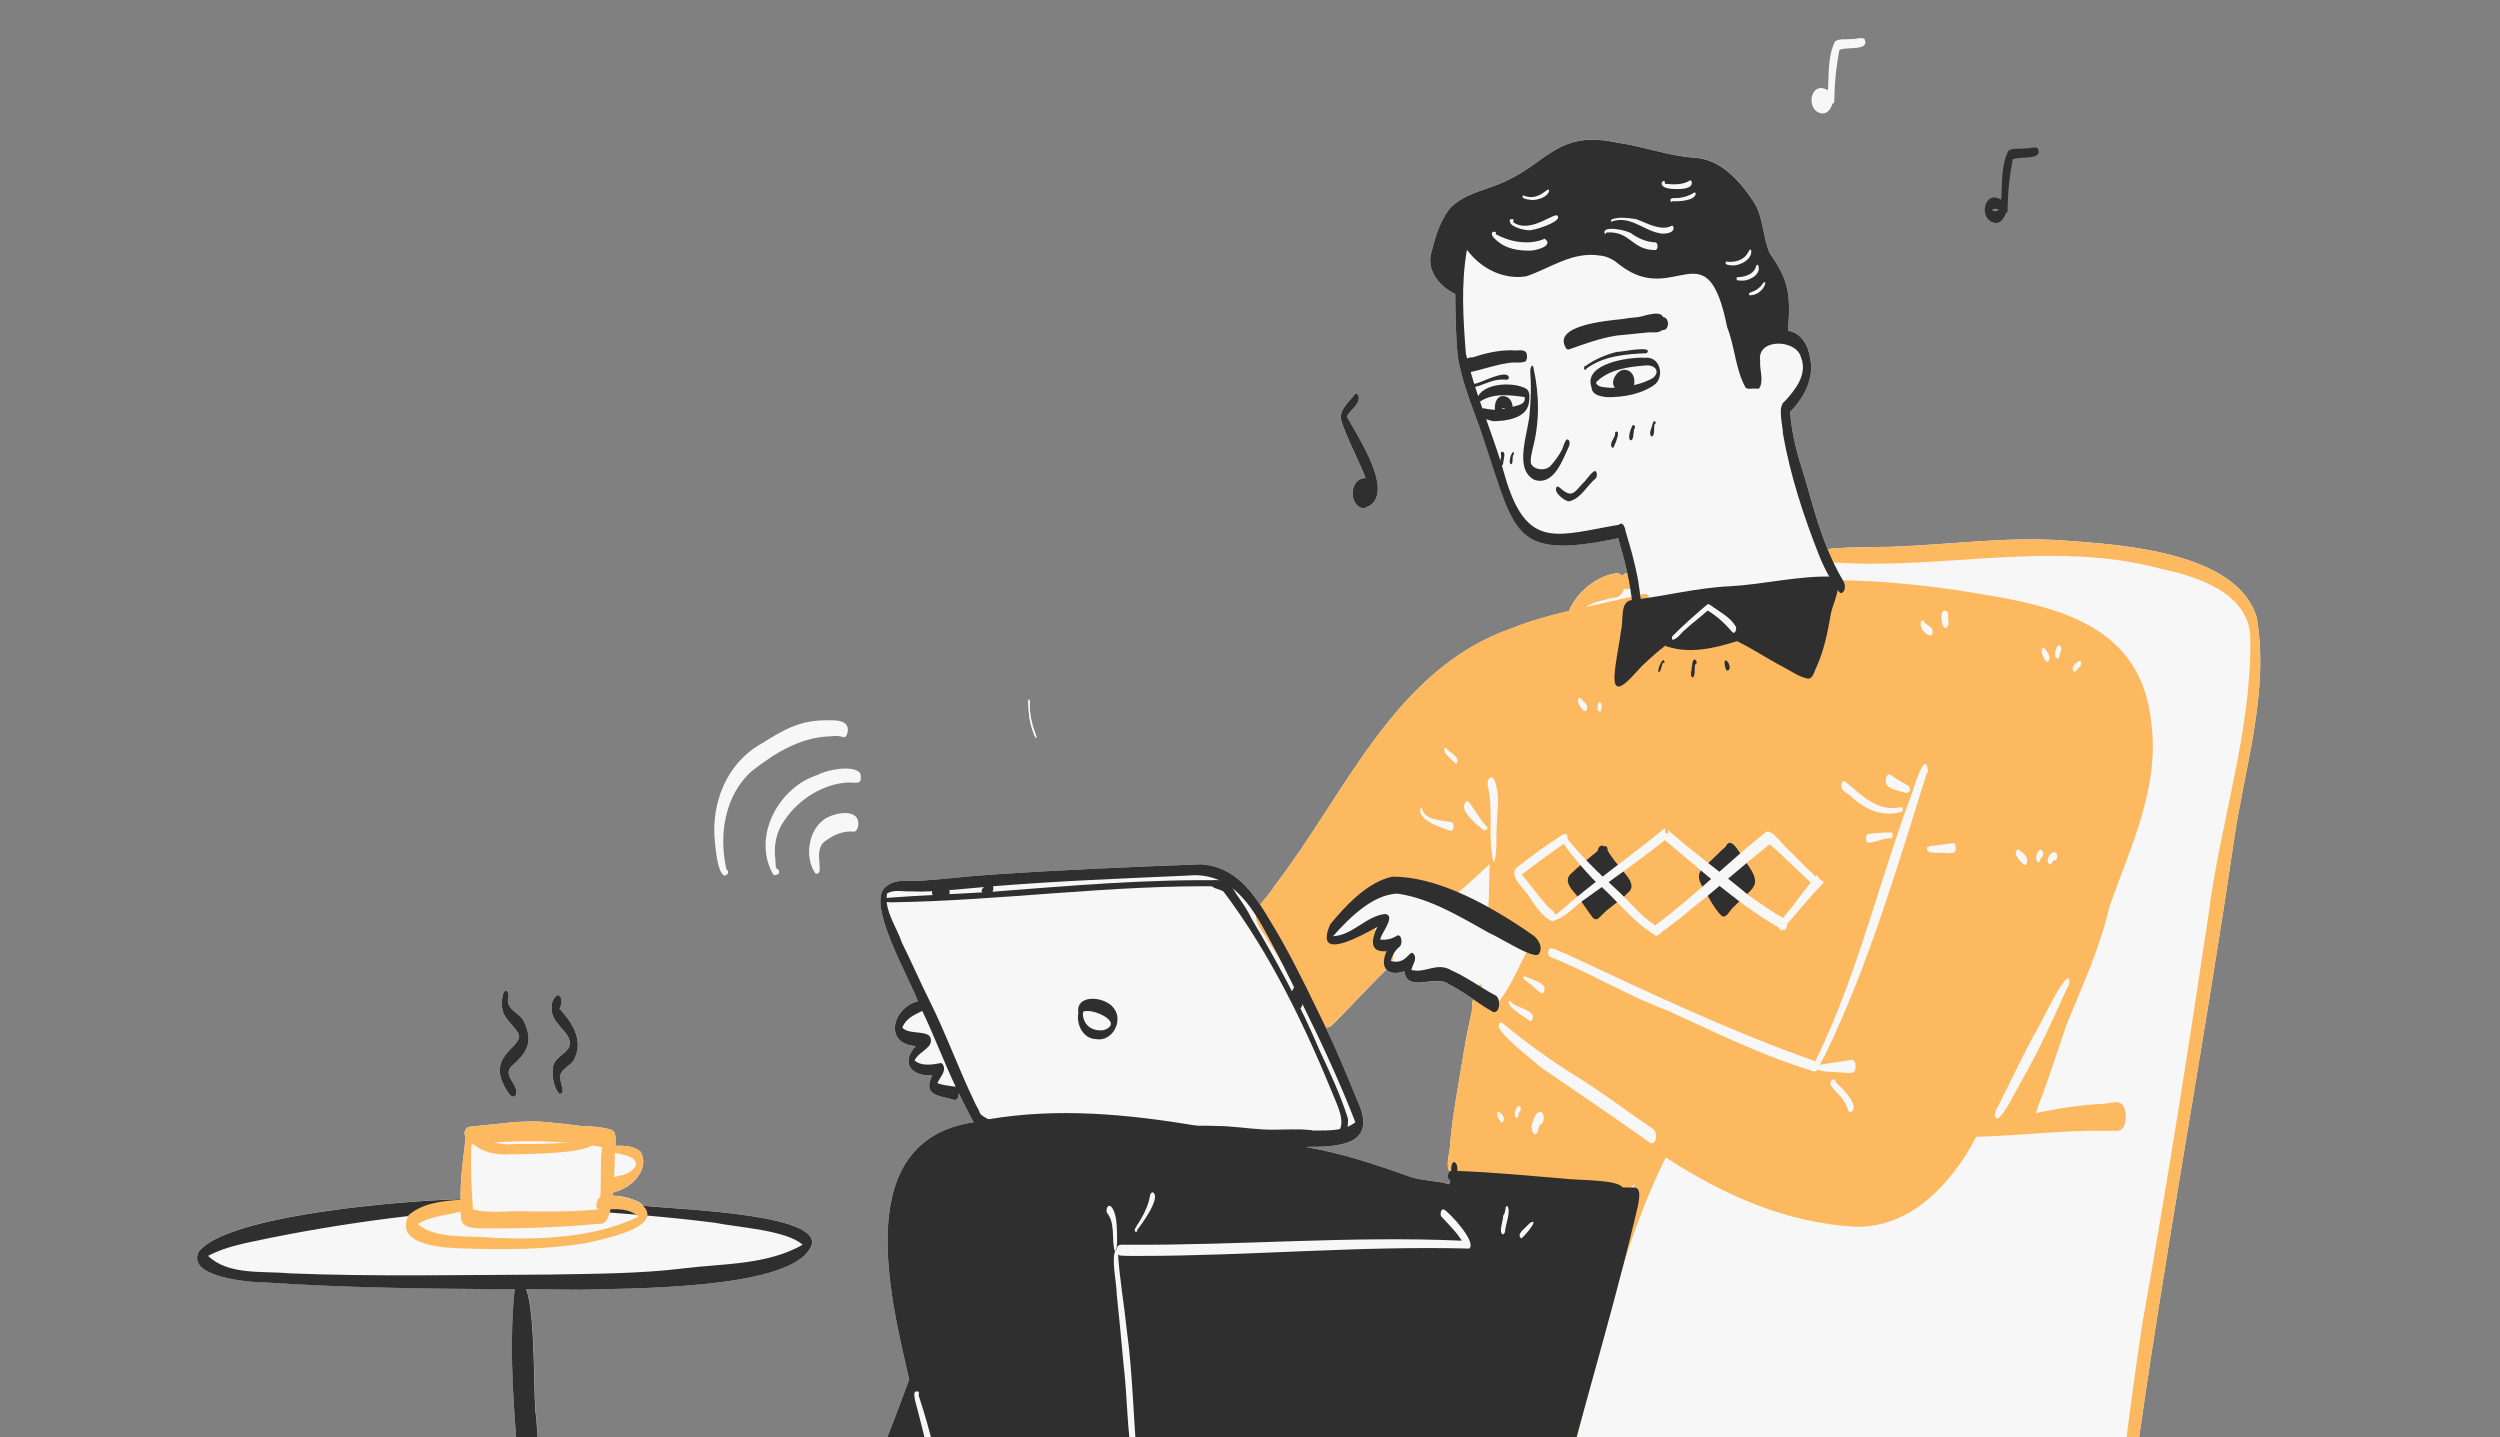 <?xml version="1.0" encoding="UTF-8"?> <svg xmlns="http://www.w3.org/2000/svg" width="2467" height="1418" viewBox="0 0 2467 1418" fill="none"><rect x="0" y="0" width="2467" height="1418" fill="#808080" stroke="none"/> <g clip-path="url(#clip0_286_6404)"> <path d="M511.753 1020.34C506.597 1010.96 495.718 1004.76 495.372 992.93C495.113 989.711 495.236 976.808 499.714 977.783C501.626 978.745 502.008 981.866 501.774 983.728C497.802 996.31 514.109 999.443 517.711 1009.63C526.555 1029.11 519.216 1039.32 504.784 1052.05C496.322 1060.44 509.237 1068.53 509.619 1077.08C509.619 1082.64 505.845 1083.96 502.539 1079.44C475.192 1041.69 517.168 1033.94 511.753 1020.34Z" fill="#F7F7F7"></path> <path d="M549.896 1009.42C543.025 1002.02 541.261 988.231 550.056 981.854C555.619 983.284 554.373 991.462 552.091 995.299C563.896 1008.39 575.663 1025.32 567.35 1043.49C564.883 1052.13 551.067 1054.59 552.881 1064.2C552.449 1068.22 558.863 1079.32 552.067 1079.51C546.17 1074.21 543.555 1058.29 546.133 1050.83C548.6 1042.96 557.827 1040.3 561.404 1033.3C565.265 1023.46 554.546 1016.74 549.896 1009.42Z" fill="#F7F7F7"></path> <path d="M440.012 1940.62C424.113 1928.16 499.134 1913.36 507.25 1907.67C514.22 1904.75 521.029 1901.5 527.973 1898.57C526.74 1891.16 527.764 1883.22 527.097 1875.91C523.471 1774.27 524.174 1671.01 518.303 1569.66C519.055 1470.55 497.777 1370.84 507.892 1272.19C425.593 1271.65 343.22 1270.96 261.192 1265.4C245.798 1265.4 183.827 1260.11 196.051 1235.16C224.125 1198.62 400.281 1184.47 454.457 1183.36C454.457 1175.96 454.703 1168.65 455.332 1161.33C455.962 1149.08 458.206 1137.01 459.132 1124.79C459.255 1123.56 459.317 1122.11 459.539 1120.76C457.01 1119.43 459.132 1113.86 461.13 1112.74C463.338 1111.51 466.064 1111.68 468.531 1111.28C491.967 1109.4 515.564 1104.93 539.149 1107.31C550.842 1108.39 562.585 1109.59 574.229 1111.21C584.184 1111.36 594.076 1112.07 603.71 1115.07C608.434 1116.91 607.485 1125.15 607.164 1130.72C616.242 1130.19 626.69 1131.22 632.204 1136.63C641.221 1152.67 624.951 1170.57 609.841 1175.19C608.607 1175.55 606.819 1176.34 605.079 1176.83C604.981 1177.83 604.87 1178.83 604.759 1179.81C613.976 1180.05 623.02 1182.37 631.217 1186.59C632.474 1187.56 633.658 1188.62 634.757 1189.76C671.762 1193.73 826.27 1198.21 798.036 1233.98C772.28 1272.33 621.189 1271.29 573.008 1272.66C555.114 1272.51 537.212 1272.37 519.302 1272.26C529.17 1295.69 526.234 1388.75 529.17 1397.28C532.105 1441.9 536.941 1486.4 537.706 1531.16C544.132 1644.92 546.229 1758.75 547.45 1872.66C547.043 1881.49 548.684 1890.91 546.809 1899.6C561.339 1903.83 575.87 1909.1 590.882 1910.59C605.055 1913.16 619.437 1914.96 632.821 1920.3C637.607 1924.58 630.687 1935.1 625.111 1934.88C603.229 1938.9 581.47 1936.32 559.514 1935.1C519.487 1933.54 479.83 1938.35 440.012 1940.62Z" fill="#F7F7F7"></path> <path d="M705.56 831.897C701.181 793.078 716.785 752.953 751.817 733.587C772.083 720.82 788.822 710.927 813.714 710.816C822.471 710.742 838.988 709.324 836.398 722.695C836.04 724.656 834.757 728.024 832.154 727.382C827.788 725.877 823.224 726.149 818.722 726.63C789.5 727.592 764.238 743.356 741.911 760.909C714.959 784.58 709.026 824.779 716.958 858.355C719.018 857.874 719.018 863.548 716.834 863.018C716.193 863.832 715.391 864.461 714.367 863.98C707.904 859.379 706.485 839.84 705.56 831.897Z" fill="#F7F7F7"></path> <path d="M804.735 862.019C793.831 846.921 797.334 820.24 812.74 808.978C821.584 802.12 848.068 796.446 846.957 813.912C846.686 816.515 845.724 820.4 842.591 820.696C832.883 819.574 823.163 823.509 815.454 829.208C800.393 837.62 815.429 864.35 804.735 862.019Z" fill="#F7F7F7"></path> <path d="M848.858 763.018C851.608 775.353 844.898 771.985 836.523 772.158C812.149 773.54 787.824 788.934 774.379 809.163C765.929 820.684 763.413 833.994 765.091 847.994C765.707 851.028 764.573 855.765 767.077 857.775C769.359 857.344 769.359 863.351 767.077 862.907C765.695 863.425 764.61 864.079 763.179 863.19C741.556 826.185 768.236 776.512 807.4 764.51C815.825 759.465 842.48 754.507 848.858 763.018Z" fill="#F7F7F7"></path> <path d="M1015.31 690.044C1016.7 691.203 1015.71 694.003 1016.12 695.718C1016.12 706.449 1018.69 716.441 1022.56 726.284C1022.78 726.852 1022.78 728.159 1021.93 728.147C1017.63 718.85 1015.27 708.779 1014.97 698.543C1015.28 695.891 1013.7 692.116 1015.31 690.044Z" fill="#F7F7F7"></path> <path d="M1323.62 415.32C1320.63 404.625 1331.39 396.62 1337.05 388.874C1338.37 387.43 1339.93 389.083 1340.43 390.329C1343.01 398.84 1332.27 404.107 1329.08 411.126C1339.32 430.171 1381.38 492.044 1345.12 501.677C1330.39 498.643 1331.55 471.518 1347.59 471.765C1340.16 452.72 1330.06 434.71 1323.62 415.32Z" fill="#F7F7F7"></path> <path d="M1803.81 89.12C1804.93 73.085 1803.46 55.273 1810.92 40.73C1815.54 37.807 1821.85 39.188 1827.11 38.46C1831.19 38.917 1836.38 36.45 1839.89 38.288C1845.75 50.894 1821.71 45.689 1815.11 49.315C1811.96 65.462 1810.28 81.86 1810.09 98.31C1810.3 99.716 1810.09 102.158 1808.33 102.319C1806.8 107.105 1803.23 112.816 1797.45 111.903C1780.9 108.869 1786.61 78.537 1803.81 89.12Z" fill="#F7F7F7"></path> <path d="M2090.91 1566.21C2097.86 1527.05 2100.91 1487.27 2106.78 1447.8C2135.04 1241.52 2174.17 1036.37 2204.33 830.157C2214.81 757.381 2239.46 683.519 2227.02 609.595C2208.11 544.849 2094.03 537.46 2036.89 533.389C1980.08 529.282 1923.5 537.558 1866.8 539.557C1847.39 539.976 1827.91 539.779 1808.55 541.21C1806.87 541.258 1805.22 541.68 1803.72 542.443C1794.19 519.204 1787.69 494.583 1780.74 470.567C1773.87 449.598 1767.99 428.332 1766.51 406.265C1780.14 392.696 1790.41 373.454 1786.39 353.779C1784.74 341.444 1777.84 328.258 1764.41 326.272C1766.88 291.636 1765.93 277.253 1746.39 249.795C1739.46 233.834 1740.31 215.072 1731.21 199.962C1717.64 179.227 1698.62 156.913 1672 155.556C1646.22 153.841 1621.74 144.368 1596.27 140.754C1534.94 127.506 1527.41 162.476 1478.93 181.657C1462.7 188.108 1443.97 192.092 1431.37 204.896C1420.81 217.564 1416.22 234.389 1412.21 250.091C1407.87 267.73 1421.29 282.804 1436.07 290.02C1436.24 310.508 1436.45 331.034 1438.53 351.448C1443.29 381.878 1456.89 409.842 1465.87 439.027C1495.73 527.839 1494.09 552.509 1596.83 531.021C1600.08 542.369 1603.34 553.742 1605.88 565.337C1604.85 565.43 1603.85 565.765 1602.97 566.313C1602.09 566.862 1601.35 567.609 1600.81 568.495C1599.57 567.033 1597.88 566.009 1596.01 565.571C1576.5 567.607 1555.94 583.95 1548.24 602.934C1529.39 607.375 1510.72 612.432 1492.73 619.673C1375.78 659.934 1328.06 783.37 1257.6 874.316C1253.78 881.175 1248.13 886.725 1243.52 892.893C1229.8 872.256 1213.27 855.16 1185.74 852.866C1116.75 855.444 1047.74 858.33 978.881 863.03C956.765 864.522 934.759 867.162 912.655 868.79C900.098 870.505 884.284 865.805 874.12 875.106C853.546 890.451 898.112 966.126 905.723 988.033C880.571 994.583 871.715 1030.12 903.687 1032.28C888.231 1049.1 899.53 1062.15 919.858 1061.23C909.99 1082.01 927.444 1080.96 941.876 1085.47C945.195 1085.97 946.12 1081.22 946.083 1078.73C950.721 1088.4 955.601 1097.96 960.724 1107.4C839.693 1125.75 877.796 1277.41 897.174 1361.2C855.963 1475.14 804.082 1585.23 760.256 1698.31C726.927 1782.92 696.447 1869.27 660.466 1952.93C652.843 1967.65 658.949 1970.19 672.924 1971.87C657.666 1999.82 649.722 2036.4 621.672 2054.52C585.074 2060.76 547.391 2057.48 510.447 2060.2C488.701 2062.53 485.666 2078.52 503.515 2090.37C551.486 2114.95 611.656 2105.39 659.948 2086.02C658.85 2091.23 648.71 2110.92 659.072 2110.38C665.881 2112.12 672.961 2112.27 679.943 2112.54C685.518 2115.32 688.071 2104.86 689.589 2101.04C703.071 2061.05 723.51 2023.99 737.695 1984.26C741.901 1984.33 746.687 1986.72 750.635 1985.03C826.877 1865.89 880.152 1733.04 945.688 1607.39C909.287 1718.79 877.266 1831.98 855.926 1947.25C856.013 1957.51 846.058 1985.75 860.256 1988.61C860.645 1989.33 861.145 1989.98 861.736 1990.54C870.111 1996.12 872.171 1977.19 873.578 1971.67C890.847 1903.83 910.175 1836.51 926.1 1768.33C940.816 1728.4 954.544 1688.15 970.962 1648.84C971.461 1647.46 971.805 1646.03 971.986 1644.58C992.105 1716.53 1009.9 1789.09 1030.24 1860.97C1033.94 1873.87 1033.86 1880.7 1049.67 1878.16C1050.55 1911.47 1054.82 1944.77 1058.45 1977.56C1029.39 2007.16 984.333 2013.64 946.613 2027.38C932.81 2031.08 924.163 2039.07 933.686 2052.94C944.331 2065.09 962.217 2065.41 976.97 2062.52C1000.13 2059.46 1022.34 2051.39 1042.07 2038.88C1061.8 2026.36 1078.57 2009.71 1091.22 1990.07C1098.51 2021.55 1099.85 2015.16 1129.04 2007.11C1144.28 2000.34 1125.24 1893.88 1125.78 1872.24C1135.55 1870.74 1148.76 1875.07 1147.75 1860.47C1145.5 1771.79 1138.72 1683.33 1131.35 1594.93C1158.94 1598.1 1186.79 1600.49 1214.83 1602.33C1218.78 1643.74 1248.87 1746.98 1250.33 1759.35C1257.33 1795.62 1267.48 1831.07 1277.64 1866.54C1282.46 1882.15 1287.66 1896.92 1292.94 1912.57C1295.3 1917.71 1298.15 1931.14 1303.88 1932.46C1305.77 1936.58 1311.78 1949.13 1317.08 1947.18C1317.92 1948.27 1319.06 1949.08 1320.36 1949.52C1327.53 1950.36 1328.1 1938.19 1326.83 1932.86C1308.41 1850.3 1285.65 1768.8 1264.84 1686.75C1263.08 1672.46 1259.45 1658.55 1256.83 1644.43C1253.77 1632.4 1253.4 1617.29 1249.55 1604.31C1335.57 1608.59 1423.05 1608.48 1509.58 1610.22C1510.07 1610.71 1510.61 1611.12 1511.21 1611.46C1511.8 1611.56 1512.4 1611.51 1512.96 1611.31C1513.52 1611.11 1514.02 1610.78 1514.42 1610.33C1527.47 1610.6 1540.49 1610.93 1553.48 1611.31C1525.53 1727.33 1498.86 1843.74 1475.57 1960.84C1470.64 1987.17 1452.04 2045.06 1460.08 2067.92C1469.04 2087.59 1481.19 2066.22 1482.43 2054.58C1492.82 2020.83 1499.27 1986 1507.98 1951.79C1516.06 1909.54 1530.49 1868.99 1540.83 1827.29C1542.21 1810.9 1588.59 1671.39 1593.24 1612.66L1604.34 1613.15C1744.07 1617.66 1886.48 1633.67 2025.53 1615.54C2026.49 1625.04 2028.92 1634.39 2030.83 1643.72C2053.99 1751.04 2068.86 1860.06 2091.54 1967.49C2093.36 1978.85 2095.83 1990.13 2097.39 2001.53C2099.06 2010.06 2098.2 2021.09 2104.52 2028.03C2111.37 2034.09 2117.04 2023.73 2117.5 2017.54C2121.2 2010.06 2117.71 2001.64 2116.72 1993.91C2109.61 1958.66 2107.56 1922.66 2101.92 1887.16C2099.82 1874.75 2083.6 1662.51 2060.5 1606.46C2076.07 1598.08 2087.67 1584.94 2090.91 1566.21ZM1314.84 1011.27C1329.33 996.951 1343.08 981.902 1357.42 967.421C1360.8 963.72 1364.65 960.415 1368.1 956.763C1371.28 960.464 1377.52 961.352 1386 958.552C1388.47 980.632 1417.07 961.192 1429.45 971.208C1438.09 975.402 1445.9 980.767 1453.77 986.133C1452.7 988.732 1452.47 991.601 1453.11 994.336C1450.19 1008.89 1446.8 1023.34 1444.48 1038C1439.74 1068.51 1433.45 1098.84 1430.91 1129.65C1431.34 1134.5 1425.64 1152.69 1430.81 1155.8C1428 1157.74 1427.67 1163.68 1431.19 1164.92C1430.93 1166.17 1430.58 1167.41 1430.15 1168.62C1418.02 1164.92 1404.96 1165.47 1392.77 1161.6C1358.55 1149.42 1324.3 1137.93 1288.4 1131.77C1322.6 1131.67 1360.23 1130.07 1339.16 1085.38C1329.38 1061.13 1319.32 1037.11 1308.11 1013.52C1310.31 1014.74 1313.11 1012.91 1314.84 1011.27Z" fill="#F7F7F7"></path> <path d="M2081.31 895.631C2072 936.25 2054.43 973.835 2038.8 1012.27C2030.17 1037.94 2022 1063.78 2012.07 1089.02L2012 1089.22C2010.93 1092.25 2009.88 1095.31 2008.88 1098.37C2007.45 1102.72 2006.1 1107.1 2004.88 1111.52C1987.34 1113.7 1969.68 1113.99 1952.36 1117.69C1951.69 1118.99 1951.01 1120.3 1950.34 1121.61C1926.25 1167.25 1886.42 1211.65 1831.02 1210.57C1762.86 1206.87 1700.06 1179.05 1643.69 1142.02L1639.23 1139.06L1638 1138.25L1634.46 1135.78C1628.17 1144.29 1622.45 1153.2 1616.85 1162.17C1615.81 1163.67 1614.79 1165.36 1613.73 1167C1612.69 1168.68 1611.49 1170.25 1610.14 1171.69C1607.76 1174.16 1604.91 1175.5 1601.06 1174.33C1567.57 1173.76 1534.53 1168.96 1501.44 1163.86C1479.5 1159.88 1457.11 1159.95 1435.23 1155.54C1433.25 1156.31 1431.82 1156.28 1430.81 1155.67C1425.64 1152.56 1431.34 1134.36 1430.91 1129.52C1433.38 1098.68 1439.72 1068.37 1444.48 1037.87C1446.82 1023.2 1450.21 1008.76 1453.11 994.2C1452.47 991.465 1452.7 988.596 1453.77 985.998C1454.15 985.047 1454.65 984.148 1455.26 983.321C1455.26 978.757 1457.18 974.415 1459.08 972.478C1460.78 970.727 1462.5 970.961 1462.78 974.785C1462.9 976.734 1462.82 978.689 1462.52 980.619C1468.15 982.827 1473.85 985.183 1478.56 989.007C1478.77 988.736 1478.99 988.465 1479.19 988.193C1490.76 973.391 1497.69 956.048 1506.32 939.593C1508.34 935.769 1510.42 931.983 1512.68 928.294C1498.84 920.893 1483.41 915.207 1471.66 904.5C1471.49 904.156 1471.34 903.796 1471.23 903.427C1469.59 900.993 1468.72 898.113 1468.76 895.175C1468.57 889.76 1469.81 883.654 1469.31 878.831C1469.62 870.073 1469.63 861.426 1470.04 852.669C1459.95 861.636 1450.43 871.171 1440.01 879.806L1439.23 880.595C1436.14 883.814 1431.09 889.094 1428.82 882.495C1424.41 884.16 1419.3 881.989 1414.76 881.446C1399.89 880.102 1384.43 874.045 1369.68 877.166C1346.69 886.035 1321.97 903.624 1309.24 925.013C1309.24 925.013 1309.01 925.346 1308.92 925.519L1309.26 925.741C1329.61 938.878 1356.23 897.876 1356.95 915.873C1356.95 916.416 1356.95 917.008 1356.95 917.662C1357.26 917.597 1357.59 917.56 1357.91 917.551C1362.2 917.304 1362.08 921.658 1362.19 925.889V927.049C1362.11 928.87 1362.56 930.676 1363.5 932.242C1366.78 934.067 1370.26 935.942 1370.2 940.272C1372.74 939.458 1374.03 940.642 1374.5 942.504C1374.9 944.543 1374.73 946.653 1373.99 948.598C1373.8 949.197 1373.53 949.768 1373.19 950.3C1371.68 952.543 1369.97 954.648 1368.09 956.591C1364.63 960.291 1360.78 963.56 1357.4 967.248C1343.07 981.73 1329.32 996.778 1314.82 1011.1C1313.1 1012.74 1310.3 1014.57 1308.1 1013.41C1307.62 1013.15 1307.19 1012.79 1306.87 1012.35C1300.33 1002.79 1293.04 993.843 1286.18 984.48C1283.33 980.62 1280.54 976.709 1277.93 972.688C1274.72 967.779 1271.84 962.665 1269.3 957.38C1268.17 955.481 1267.04 953.594 1265.92 951.719C1260.07 942.023 1253.99 932.476 1247.96 922.904C1244.03 916.737 1238.99 910.199 1239.22 902.946C1239.28 900.921 1239.75 898.929 1240.59 897.087C1241.5 895.594 1242.52 894.151 1243.58 892.745C1248.19 886.577 1253.84 881.027 1257.66 874.168C1328.12 783.222 1375.85 659.786 1492.79 619.525C1510.75 612.284 1529.43 607.19 1548.3 602.786C1553.78 601.553 1559.27 600.245 1564.77 599.012C1574.96 596.742 1585.15 594.522 1595.26 592.092C1600.19 591.105 1605.13 590.032 1610.06 588.872C1612.89 588.218 1615.71 587.528 1618.54 586.825L1618.77 586.763C1623.37 585.147 1626.31 586.109 1627.32 589.612C1627.69 591.04 1627.82 592.52 1627.7 593.991C1685.01 587.38 1742.26 579.017 1799.6 572.763C1802.17 572.713 1804.73 572.681 1807.3 572.664C1809.42 572.664 1811.54 572.664 1813.68 572.664H1818.78C1856.03 573.145 1893.34 577.055 1930.18 582.174C2015.37 595.841 2112.18 608.571 2122.82 712.814C2131.71 777.08 2101.75 836.83 2081.31 895.631Z" fill="#FCB960"></path> <path d="M1602.72 581.002C1601.18 586.158 1597.11 590.475 1591.2 589.945C1578.31 593.053 1571.31 594.595 1564.71 599.184C1560.37 602.206 1556.2 606.585 1550.66 613.567C1550.87 615.688 1549.68 616.108 1548.19 616.7C1547.28 617.81 1545.91 618.538 1545.07 616.885C1545.3 612.096 1546.36 607.383 1548.2 602.958C1555.9 583.975 1576.46 567.631 1595.98 565.596C1597.85 566.033 1599.53 567.058 1600.78 568.519C1603.55 571.689 1604.02 576.648 1602.72 581.002Z" fill="#FCB960"></path> <path d="M1616.69 574.218C1616.5 578.042 1614.34 581.471 1609.72 581.064C1609.42 581.046 1609.12 581.046 1608.83 581.064C1606.79 581.237 1604.42 581.915 1602.66 580.953C1602.22 580.696 1601.84 580.342 1601.55 579.917C1601.13 579.342 1600.79 578.711 1600.55 578.042C1595.25 577.549 1595.43 571.504 1600.19 570.271C1600.27 569.643 1600.46 569.034 1600.75 568.47C1601.29 567.584 1602.03 566.837 1602.91 566.289C1603.79 565.74 1604.79 565.406 1605.82 565.312C1609.14 564.77 1613.06 565.732 1615.03 567.656C1615.28 568.049 1615.5 568.461 1615.69 568.889C1616.43 570.564 1616.77 572.388 1616.69 574.218Z" fill="#FCB960"></path> <path d="M2204.33 830.206C2174.17 1036.42 2135.04 1241.57 2106.78 1447.84C2100.91 1487.22 2097.86 1527.05 2090.91 1566.26C2087.68 1584.99 2076.11 1598.13 2060.54 1606.52C2055.97 1609.01 2051.18 1611.07 2046.23 1612.69C2039.33 1613.76 2032.43 1614.75 2025.52 1615.65C1886.47 1633.78 1744.06 1617.77 1604.33 1613.26L1593.23 1612.78C1580.02 1612.22 1566.77 1611.75 1553.47 1611.37C1540.48 1610.98 1527.46 1610.65 1514.41 1610.4L1509.57 1610.3C1423.04 1608.56 1335.56 1608.67 1249.54 1604.39C1237.93 1603.8 1226.35 1603.14 1214.81 1602.4C1186.78 1600.59 1158.92 1598.2 1131.34 1595C1124.27 1594.18 1117.23 1593.32 1110.21 1592.42C1106.51 1585.94 1106.86 1572.13 1115.28 1570C1119.97 1570.35 1124.65 1570.7 1129.33 1571.03C1256.1 1580.15 1383.19 1581.85 1510.24 1583.5L1519.71 1583.64L1560.03 1584.17H1563.12C1697.15 1588.54 1831.59 1597.37 1966.04 1597.09C2002.58 1595.75 2050.08 1605.72 2076.18 1573.76C2080.92 1566.03 2081.61 1556.7 2083.03 1547.93C2092.13 1467.75 2101.8 1387.48 2113.79 1307.61C2137.68 1173.4 2159.07 1038.8 2179.16 904.019C2190.45 813.085 2221.36 724.014 2220.66 632.008C2221.58 586.208 2169.74 569.186 2132.64 561.328C2027.25 532.674 1918.58 562.192 1811.58 555.161C1810.83 555.26 1810.08 555.305 1809.32 555.296C1802.69 555.21 1798.65 550.621 1802.44 543.701C1802.76 543.204 1803.18 542.782 1803.67 542.468C1805.17 541.704 1806.82 541.283 1808.5 541.234C1827.86 539.804 1847.34 540.001 1866.76 539.582C1923.5 537.633 1980.03 529.356 2036.84 533.414C2093.98 537.485 2208.07 544.873 2226.98 609.62C2239.46 683.568 2214.81 757.405 2204.33 830.206Z" fill="#FCB960"></path> <path d="M1605.51 1207.53C1597.61 1197.91 1608.18 1183.93 1611.31 1174.01C1614.22 1166.28 1616.65 1158.38 1618.58 1150.35C1619.54 1146.99 1620.04 1139.98 1624.93 1140.81C1634.56 1117.22 1645.17 1135.39 1635.39 1150.37C1629.04 1158.26 1616.55 1216.06 1605.51 1207.53Z" fill="#FCB960"></path> <path d="M1953.54 1121.69C1947.66 1121.77 1934.31 1121.37 1939.81 1112.33C1946.54 1109.08 1954.87 1110.2 1962.16 1108.63C1998.84 1100.54 2035.15 1091.44 2072.88 1089.28C2079.67 1090.07 2089.63 1084.55 2094.56 1090.28C2099.4 1096.2 2099.28 1114.64 2089.99 1115.91C2086.64 1115.75 2083.31 1115.91 2079.95 1115.91C2037.74 1114.96 1995.68 1120.54 1953.54 1121.69Z" fill="#FCB960"></path> <path d="M1648.28 1133.14C1648.39 1133.83 1648.17 1137.83 1646.86 1135.71C1645.79 1137.83 1644.73 1139.95 1643.69 1142.08C1627.1 1175.83 1613.79 1210.95 1602.32 1246.76C1586.65 1295.69 1574.39 1345.95 1561.83 1395.8C1561.83 1395.93 1561.83 1396.05 1561.73 1396.17C1556.61 1416.5 1551.45 1436.77 1545.97 1456.86C1537.87 1499.24 1528.7 1541.41 1519.67 1583.57C1519.1 1586.18 1518.54 1588.8 1517.99 1591.41C1516.99 1595.72 1517.73 1606.69 1514.37 1610.3C1513.97 1610.74 1513.47 1611.08 1512.91 1611.27C1512.35 1611.47 1511.75 1611.52 1511.16 1611.42C1510.56 1611.08 1510.02 1610.67 1509.53 1610.19C1505.76 1606.48 1507.64 1599.54 1508.3 1594.71C1508.94 1590.94 1509.59 1587.18 1510.26 1583.42C1516.84 1545.89 1524.36 1508.51 1532.83 1471.29C1547.04 1408.26 1563.67 1345.72 1581.82 1283.8C1590.87 1258.87 1598.49 1233.4 1607.37 1208.4C1610.58 1199.36 1613.96 1190.38 1617.61 1181.51C1618.52 1179.31 1619.45 1177.13 1620.39 1174.96C1623.75 1168.85 1631.07 1150.4 1638.08 1138.36C1638.47 1137.68 1638.86 1137.01 1639.31 1136.39C1642.44 1131.33 1645.48 1127.75 1647.94 1127.43C1649.53 1128.58 1649.29 1131.5 1648.28 1133.14Z" fill="#FCB960"></path> <path d="M1817.49 585.196C1816.96 585.3 1816.42 585.238 1815.93 585.016C1815.45 584.795 1815.04 584.426 1814.78 583.962L1813.46 582.149C1811.24 579.065 1809.2 575.982 1807.29 572.799C1806.51 571.504 1805.75 570.197 1805.02 568.889C1801.16 561.991 1797.78 554.841 1794.89 547.488C1779.69 509.003 1766.62 469.05 1759.45 428.233C1759.45 419.673 1753.47 401.096 1761.4 395.78C1772.17 384.172 1783.85 368.939 1777.17 352.385C1772.23 334.388 1733.28 333.698 1736.93 356.258C1736.23 364.893 1740.63 375.192 1736.25 382.89C1734.66 384.234 1733.3 383.284 1731.61 383.494C1728.7 383.099 1724.94 384.579 1722.53 382.482C1712.43 364.227 1712.05 342.283 1704.4 322.991C1684.37 223.077 1653.31 303.575 1598.84 261.748C1593.12 256.888 1586.65 252.854 1578.99 252.2C1551.73 247.821 1530.35 264.449 1506.12 272.664C1483.38 276.364 1460.87 264.609 1447.57 246.452C1441.6 280.349 1443.87 314.48 1446.48 348.561C1446.88 350.325 1447.3 352.089 1447.71 353.841C1448.8 358.269 1449.98 362.672 1451.23 367.051C1452.33 370.933 1453.48 374.798 1454.69 378.646C1455.01 379.695 1455.35 380.731 1455.68 381.767C1456.64 384.81 1457.64 387.852 1458.66 390.895C1459.26 392.684 1459.9 394.472 1460.46 396.248C1461.25 398.555 1462.04 400.849 1462.85 403.156C1464.08 406.671 1465.31 410.187 1466.55 413.702C1471.32 427.185 1476.14 440.667 1480.47 454.309C1481 455.987 1481.53 457.677 1482.05 459.367C1483.46 463.93 1484.79 468.519 1486.05 473.132C1507.53 543.442 1537.57 527.974 1597.48 517.847C1601.38 514.146 1603.72 520.721 1604.04 523.879C1606.78 533.747 1610.03 543.454 1612.27 553.483C1613.6 558.589 1614.75 563.741 1615.73 568.938C1616.06 570.69 1616.38 572.442 1616.66 574.205C1617.38 578.449 1617.98 582.704 1618.5 586.984C1618.5 587.33 1618.59 587.663 1618.62 588.008C1618.71 588.785 1618.9 589.809 1619.12 590.981C1620.35 597.383 1622.47 608.077 1614.65 606.918C1611.15 603.082 1610.75 597.506 1610.31 592.116C1610.22 591.092 1610.14 590.056 1610.03 589.057C1609.88 587.65 1609.65 586.253 1609.34 584.875C1609.18 583.642 1608.99 582.408 1608.81 581.175C1608.02 575.871 1607 570.616 1605.86 565.423C1603.32 553.828 1600.06 542.455 1596.8 531.107C1494.07 552.57 1495.66 527.974 1465.84 439.112C1456.86 409.891 1443.27 381.927 1438.51 351.534C1436.46 331.12 1436.25 310.594 1436.04 290.106C1421.24 282.89 1407.84 267.816 1412.19 250.177C1416.19 234.475 1420.82 217.65 1431.34 204.982C1443.95 192.178 1462.67 188.194 1478.91 181.743C1527.38 162.562 1534.92 127.592 1596.25 140.84C1621.72 144.417 1646.19 153.89 1671.97 155.642C1698.55 157.023 1717.54 179.337 1731.18 200.048C1740.28 215.158 1739.43 233.92 1746.37 249.881C1765.9 277.339 1766.9 291.722 1764.39 326.358C1777.82 328.344 1784.71 341.555 1786.37 353.865C1790.39 373.54 1780.11 392.832 1766.48 406.351C1767.96 428.418 1773.88 449.733 1780.72 470.653C1787.65 494.669 1794.16 519.29 1803.7 542.529C1805.47 546.846 1807.35 551.11 1809.34 555.321C1812.2 561.34 1815.31 567.236 1818.75 572.972L1819.02 573.441C1821.16 576.734 1821.46 583.062 1817.49 585.196Z" fill="#2F2F2F"></path> <path d="M1514.32 473.59C1492.51 462.723 1509.1 425.014 1509.6 405.945C1510.5 395.964 1510.81 385.939 1510.54 375.921C1510.7 372.541 1508.75 362.599 1511.84 360.971C1512.86 359.738 1513.33 363.784 1513.5 364.24C1519.2 390.686 1519.3 417.441 1512.27 443.529C1511.41 448.093 1509.8 453.299 1510.85 457.739C1514.44 464.24 1525.85 465.017 1530.48 459.219C1534.55 454.706 1538.1 449.739 1541.05 444.417C1542.96 441.013 1543.3 436.141 1546.26 433.563C1549.14 433.452 1549.3 438.102 1548.44 440.039C1541.97 453.693 1533.57 479.511 1514.32 473.59Z" fill="#2F2F2F"></path> <path d="M1547.97 494.769C1543.42 493.98 1532.73 485.789 1536.01 480.645C1536.84 479.609 1537.99 480.399 1538.84 481.016C1551.17 491.821 1552.89 486.85 1562.14 476.624V476.698C1566.16 472.998 1569.28 466.941 1573.93 464.598C1576.3 465.831 1576.21 469.84 1574.88 471.851C1565.98 479.116 1559.71 492.561 1547.97 494.769Z" fill="#2F2F2F"></path> <path d="M1590.42 441.333C1588.12 437.287 1592.89 432.761 1593.82 428.752C1593.59 427.839 1593.64 425.964 1594.88 425.927C1598.92 425.323 1594.88 435.227 1594.15 437.09C1593.36 438.41 1592.59 443.529 1590.42 441.333Z" fill="#2F2F2F"></path> <path d="M1608.86 434.327C1605.71 432.612 1609.64 421.289 1611.32 419.414C1613.55 419.007 1614.05 422.72 1612.42 423.645C1611.98 425.717 1612.19 435.696 1608.86 434.327Z" fill="#2F2F2F"></path> <path d="M1629.56 430.65C1626.65 427.665 1629.8 422.793 1630.44 419.351C1630.98 418.044 1631.51 414.245 1633.51 416.157C1634.14 416.613 1633.89 418.907 1632.89 418.217C1631.56 421.041 1633.59 431.008 1629.56 430.65Z" fill="#2F2F2F"></path> <path d="M1481.55 459.491C1478.88 457.258 1481.14 452.793 1481.46 449.87C1480.61 448.735 1480.86 444.874 1482.89 445.848C1482.76 445.727 1482.6 445.653 1482.42 445.639C1486.02 446.28 1483.93 452.485 1483.66 454.976C1483.21 456.333 1483.49 459.54 1481.55 459.491Z" fill="#2F2F2F"></path> <path d="M1490.85 458.147C1488.22 456.679 1491.08 446.959 1493.21 445.947C1494.58 446.811 1493.74 448.612 1493.05 449.648C1492.15 451.449 1493.44 458.147 1490.85 458.147Z" fill="#2F2F2F"></path> <path d="M1473.4 415.639C1468.67 414.11 1460.32 413.592 1461.33 406.771C1461.49 405.278 1462.08 402.959 1463.88 402.811C1473.23 405.019 1481.79 405.118 1490.83 401.911C1496.4 399.962 1505.64 399.974 1504.6 391.833C1489.59 389.711 1472.42 387.516 1459.42 397.026C1458.54 397.803 1457.46 397.902 1457.02 396.607C1458.48 377.907 1492.67 375.945 1506.13 383.581C1510.48 386.665 1509.16 393.35 1508.69 397.963C1506.1 412.876 1485.96 415.639 1473.4 415.639Z" fill="#2F2F2F"></path> <path d="M1482.77 414.209C1473.05 413.062 1472.38 392.525 1482.05 390.847C1495.98 389.811 1496.34 413.876 1482.77 414.209ZM1484.33 403.7C1484.67 403.605 1484.98 403.437 1485.23 403.207C1484.14 402.734 1482.92 402.596 1481.74 402.812C1482.53 403.303 1483.41 403.607 1484.33 403.7Z" fill="#2F2F2F"></path> <path d="M1585.46 391.92C1579.29 391.168 1570.88 389.836 1570.53 382.114C1562.01 358.838 1607.54 352.078 1623.31 353.04C1637.47 351.535 1642.67 369.458 1633.88 378.759C1620.57 388.96 1601.93 392.167 1585.46 391.92ZM1589.28 382.718C1603.65 381.941 1618.98 380.35 1631.48 372.727C1639.09 365.696 1631.98 359.602 1623.72 360.651C1606.97 361.884 1586.97 364.66 1574.96 377.365C1575.81 382.731 1584.93 382.065 1589.28 382.718Z" fill="#2F2F2F"></path> <path d="M1602.57 387.627C1601.14 387.642 1599.72 387.289 1598.46 386.603C1597.2 385.916 1596.14 384.918 1595.37 383.704C1587.18 379.485 1594.49 365.744 1602.22 364.881C1615.97 364.128 1616.64 387.836 1602.57 387.627Z" fill="#2F2F2F"></path> <path d="M1563.59 364.72C1562.54 363.684 1563.19 360.822 1564.82 361.02C1573.85 354.457 1584.3 350.214 1595.02 347.303C1598.72 347.71 1632.64 340.161 1625 348.537C1604.38 349.462 1582.66 351.004 1565.47 363.758C1565.44 363.962 1565.36 364.156 1565.24 364.323C1565.12 364.491 1564.96 364.627 1564.78 364.721C1564.59 364.815 1564.39 364.864 1564.18 364.864C1563.97 364.863 1563.77 364.814 1563.59 364.72Z" fill="#2F2F2F"></path> <path d="M1454.84 382.014C1453.73 381.422 1453.99 377.721 1455.62 378.708C1460.83 378.005 1487.08 363.709 1488.92 372.343C1489.08 376.044 1484.97 374.218 1482.43 374.539C1472.8 374.391 1463.92 379.892 1454.84 382.014Z" fill="#2F2F2F"></path> <path d="M1449.36 367.472C1446.71 367.114 1445.81 364.006 1445.55 361.724C1444.06 361.625 1441.95 361.971 1441.28 360.256C1440.86 359.368 1441.2 357.456 1442.32 357.419C1443.65 356.901 1445.02 356.445 1446.33 355.865C1447.37 352.757 1450.78 352.744 1453.48 352.522C1465.9 348.538 1478.86 345.454 1491.98 345.652C1496.54 346.712 1504.78 343.419 1506.55 349.142C1507.17 351.609 1507.1 354.829 1505.23 356.753C1500.1 358.714 1493.98 357.037 1488.54 358.233C1475.18 359.972 1462.48 364.98 1449.36 367.472Z" fill="#2F2F2F"></path> <path d="M1547.68 344.972C1547.09 344.888 1546.5 344.722 1545.95 344.479C1529.56 320.907 1586.87 316.404 1600.7 314.875C1605.87 313.953 1611.08 313.319 1616.32 312.975C1622.48 312.124 1637.92 305.574 1641.16 312.889C1647.86 313.444 1647.55 326.63 1640.32 325.68C1636.05 329.603 1628.91 327.185 1623.56 328.308C1614.21 329.159 1604.87 330.145 1595.54 331.108C1578.95 333.562 1563.31 339.569 1547.68 344.972Z" fill="#2F2F2F"></path> <path d="M1518.27 941.678C1516.68 943.331 1512.1 942.16 1506.29 939.705C1493.96 934.45 1476.08 923.312 1470.52 921.202C1441.65 905.167 1412.12 886.664 1378.94 881.804C1354.27 882.717 1331.02 906.289 1315.44 923.83C1334.6 923.102 1347.8 904.094 1366.6 901.96C1377.61 902.86 1364.41 919.327 1362.16 926.025C1362.03 926.387 1361.93 926.758 1361.87 927.135H1362.19C1367.99 927.931 1373.88 926.527 1378.7 923.201C1383.63 921.597 1384.08 931.921 1381.16 934.117C1378.3 936.371 1376.02 939.277 1374.52 942.591C1373.62 944.429 1372.86 946.33 1372.25 948.278C1372.85 948.438 1373.48 948.586 1374.01 948.685C1388.15 951.386 1390.8 937.287 1394.61 940.852C1399.12 945.946 1393.86 951.842 1392.73 957.122C1406.89 960.822 1417.93 948.845 1432.39 957.603C1441.74 961.723 1450.4 967.15 1459.08 972.528L1462.78 974.835C1467.18 977.524 1471.59 980.151 1476.16 982.532C1477.75 983.457 1478.75 985.714 1479.14 988.243C1479.96 993.51 1478.1 1000.01 1473.26 998.493C1466.49 994.793 1460.1 990.389 1453.72 986.047C1445.85 980.682 1437.98 975.316 1429.41 971.122C1417.07 961.106 1388.37 980.546 1385.95 958.466C1377.48 961.266 1371.23 960.354 1368.05 956.678C1364.87 953.002 1364.7 946.686 1368.3 938.57C1351.91 940.235 1353.23 928.332 1357.84 917.6C1358.27 916.614 1358.73 915.627 1359.2 914.665L1356.89 915.898C1342.97 923.472 1310.39 941.358 1309.2 925.766C1309.18 925.524 1309.18 925.281 1309.2 925.039C1309.2 921.992 1310.2 917.798 1312.63 912.173C1327.93 893.56 1349.3 870.592 1373.52 865.152C1394.41 864.782 1417.15 871.122 1439.26 880.62C1449.32 884.937 1459.23 889.908 1468.79 895.188C1484.26 903.831 1499.25 913.302 1513.69 923.558C1518.71 927.74 1523.04 935.967 1518.27 941.678Z" fill="#2F2F2F"></path> <path d="M1612.38 1171.86H1612.09H1610.14C1607.12 1171.86 1604.12 1171.73 1601.05 1171.73C1596.22 1163.66 1555.06 1164.84 1543.87 1163.09C1508.63 1160.27 1473.49 1156.75 1438.14 1155.47C1438.77 1144.37 1431.24 1143.45 1432.12 1155.26C1431.65 1155.35 1431.2 1155.55 1430.81 1155.83C1428 1157.76 1427.67 1163.71 1431.19 1164.94C1430.93 1166.2 1430.58 1167.44 1430.15 1168.64C1418.02 1164.94 1404.96 1165.5 1392.77 1161.62C1358.55 1149.45 1324.3 1137.95 1288.4 1131.8C1322.6 1131.7 1360.23 1130.1 1339.16 1085.41C1329.38 1061.16 1319.32 1037.14 1308.11 1013.54C1305.48 1007.97 1302.77 1002.42 1299.99 996.89C1285.47 966.644 1270.48 936.535 1252.94 907.917C1249.88 902.798 1246.77 897.741 1243.54 892.881C1229.8 872.257 1213.27 855.161 1185.74 852.866C1116.75 855.444 1047.74 858.331 978.881 863.03C956.765 864.523 934.759 867.162 912.655 868.791C900.098 870.505 884.284 865.806 874.12 875.106C853.546 890.451 898.112 966.126 905.723 988.033C880.571 994.583 871.715 1030.12 903.687 1032.28C888.231 1049.1 899.53 1062.15 919.858 1061.23C909.99 1082.01 927.444 1080.97 941.876 1085.47C945.195 1085.97 946.12 1081.22 946.083 1078.73C950.721 1088.4 955.601 1097.96 960.724 1107.4C839.693 1125.75 877.796 1277.41 897.174 1361.2C855.963 1475.14 804.082 1585.23 760.256 1698.31C726.927 1782.93 696.447 1869.27 660.466 1952.93C652.843 1967.65 658.949 1970.2 672.924 1971.87C657.666 1999.82 649.722 2036.4 621.672 2054.52C585.074 2060.76 547.391 2057.48 510.447 2060.2C488.701 2062.54 485.666 2078.52 503.515 2090.38C551.486 2114.95 611.656 2105.39 659.948 2086.02C658.85 2091.23 648.71 2110.93 659.072 2110.38C665.881 2112.12 672.961 2112.27 679.943 2112.54C685.518 2115.32 688.071 2104.86 689.589 2101.04C703.071 2061.05 723.51 2023.99 737.695 1984.26C741.901 1984.33 746.687 1986.72 750.635 1985.03C826.877 1865.89 880.152 1733.04 945.688 1607.39C948.977 1601.03 952.316 1594.7 955.704 1588.39C961.345 1607.07 966.773 1625.79 971.986 1644.58C992.105 1716.53 1009.9 1789.09 1030.24 1860.97C1033.94 1873.87 1033.86 1880.7 1049.67 1878.16C1050.55 1911.47 1054.82 1944.77 1058.45 1977.56C1029.39 2007.16 984.333 2013.64 946.613 2027.38C932.81 2031.08 924.163 2039.07 933.686 2052.94C944.331 2065.09 962.217 2065.41 976.97 2062.52C1000.13 2059.46 1022.34 2051.39 1042.07 2038.88C1061.8 2026.37 1078.57 2009.71 1091.22 1990.07C1098.51 2021.55 1099.85 2015.16 1129.04 2007.11C1144.28 2000.34 1125.24 1893.88 1125.78 1872.24C1135.55 1870.74 1148.76 1875.07 1147.75 1860.48C1145.5 1771.79 1138.72 1683.33 1131.35 1594.93C1130.68 1586.94 1130.01 1578.95 1129.34 1570.96C1126.56 1538.01 1123.74 1505.08 1121.12 1472.12C1257.5 1473.6 1393.83 1472.21 1530.17 1470.89C1531.13 1471.07 1532.01 1471.2 1532.82 1471.28C1542.69 1472.31 1542.12 1466.35 1545.16 1457.71C1550.54 1437.2 1556.07 1416.69 1561.75 1396.17C1561.75 1396.05 1561.82 1395.93 1561.85 1395.8C1575.49 1346.24 1589.51 1296.62 1602.33 1246.76C1605.92 1232.87 1609.4 1218.95 1612.75 1205.01C1613.87 1200.31 1614.99 1195.61 1616.1 1190.89C1616.4 1188.82 1617.33 1185.08 1617.56 1181.47C1617.96 1176.46 1617.24 1171.69 1612.38 1171.86ZM726.162 1986.55C719.242 2005.84 710.262 2024.25 702.158 2043.03C686.308 2036.93 669.569 2041 653.077 2037.52C664.771 2017.29 672.813 1995.11 681.731 1973.56C696.891 1977.16 712.174 1980.29 727.568 1982.76L726.162 1986.55ZM942.456 1072.27C936.523 1071.41 930.726 1071.04 924.977 1068.89C927.444 1062.96 934.586 1056.81 930.232 1050.12C929.887 1049.62 929.375 1049.26 928.79 1049.11C928.204 1048.95 927.583 1049.01 927.037 1049.28C919.106 1050.77 909.139 1052.19 902.552 1046.5C905.747 1038.84 917.749 1034.97 918.588 1027.92C920.229 1014.63 897.754 1022.37 890.464 1014.11C893.449 1005.24 902.306 1001.37 910.114 997.593C921.931 1022.26 931.367 1047.76 943.098 1072.43C942.889 1072.36 942.674 1072.3 942.456 1072.27ZM975.563 1104.5C972.718 1104.99 969.869 1105.5 967.015 1106.05C967.88 1103.81 967.967 1101.35 967.262 1099.05C966.028 1094.88 963.019 1090.99 961.427 1086.95C945.515 1053.79 933.156 1019.11 916.614 986.183C907.338 967.68 899.234 948.66 889.971 930.182C885.666 917.107 876.304 903.908 875.008 890.056C874.87 888.642 874.825 887.221 874.873 885.801C874.912 884.444 875.048 883.092 875.28 881.755C882.187 877.351 891.846 880.102 899.752 879.633C906.456 879.952 913.172 879.907 919.871 879.498C925.545 879.189 931.207 878.745 936.868 878.338L942.432 877.956C951.897 877.01 961.353 876.13 970.802 875.316L979.844 874.564C1044.08 869.321 1108.52 866.866 1172.89 863.98C1183.15 862.895 1193.52 864.467 1203.01 868.544L1205.02 869.457C1207.9 870.879 1210.67 872.529 1213.3 874.391C1214.53 875.205 1215.61 876.056 1216.74 876.969C1225.37 883.913 1232.69 893.066 1239.14 903.094C1247.41 915.947 1254.38 930.231 1261.46 943.232L1265.83 951.867C1269.57 959.268 1273.27 966.669 1276.93 974.07L1277.7 975.599C1277.89 976.007 1278.1 976.401 1278.3 976.833L1281.35 982.926L1283.99 988.255C1284.42 989.131 1284.85 990.019 1285.3 990.907C1304.13 1029.15 1322.16 1067.84 1337.52 1107.53C1335.11 1109.33 1332.47 1110.8 1329.68 1111.91C1327.28 1112.87 1324.8 1113.62 1322.28 1114.13C1313.64 1115.93 1304.17 1115.56 1294.97 1115.59C1289.74 1115.51 1284.52 1115.82 1279.35 1116.53C1278.61 1116.79 1277.96 1117.28 1277.51 1117.93C1277.32 1118.2 1277.15 1118.47 1276.99 1118.76C1276.62 1119.47 1276.34 1120.22 1276.17 1121C1275.84 1122.41 1275.72 1123.85 1275.82 1125.28C1275.9 1126.7 1276.25 1128.08 1276.85 1129.37L1259.4 1125.82C1251.18 1124.17 1242.96 1122.53 1234.73 1120.88L1232.76 1120.49L1225.17 1118.99C1210.48 1116.13 1195.71 1113.38 1180.87 1110.88C1112.62 1099.33 1043.22 1092.93 975.563 1104.5ZM1068.43 1958.66C1065.68 1931.52 1064.25 1904.46 1060.42 1877.5C1077.68 1876.73 1094.72 1874.88 1111.83 1873.06C1113.85 1897.1 1116.86 1921.04 1119.11 1945.06C1101.78 1947.79 1084.79 1952.37 1068.43 1958.71V1958.66Z" fill="#2F2F2F"></path> <path d="M1203.24 1134.02C1198.42 1133.24 1201.13 1122.51 1205.25 1122.29C1216.28 1121.36 1227.33 1121.05 1238.35 1120.01C1248.71 1119.14 1259.08 1118.61 1269.47 1118.33C1277.79 1118.54 1296.78 1113.97 1291.82 1128.69C1291.3 1130.16 1289.19 1131.16 1288.98 1128.92C1260.81 1133.23 1231.8 1135.6 1203.24 1134.02Z" fill="#2F2F2F"></path> <path d="M1210.42 1127.06C1193.15 1126.14 1175.77 1124.8 1158.42 1125.96C1148.01 1110.45 1215.52 1120.14 1223.79 1118.91C1229.96 1119.71 1309.05 1114.89 1295.33 1125.41C1267.37 1124.4 1238.66 1127.74 1210.42 1127.06Z" fill="#2F2F2F"></path> <path d="M1126.39 1123.63C1123.77 1123.18 1124.7 1119.04 1125.67 1117.46C1126.84 1115.19 1129.75 1115.53 1131.91 1115.08C1154.42 1111.56 1177.23 1110.23 1200 1111.09C1215.24 1111.16 1230.3 1113.55 1245.48 1114.48C1261.31 1115.52 1277.25 1113.43 1293.04 1115.15C1295.21 1115.05 1296.47 1116.96 1298.25 1117.61C1299.11 1117.83 1298.52 1120.08 1297.64 1119.89C1240.62 1124.42 1183.22 1115.11 1126.39 1123.63Z" fill="#2F2F2F"></path> <path d="M993.757 1120.08C982.47 1117.16 961.945 1113.78 961.328 1099.18C961.55 1097.44 963.252 1094.69 965.029 1096.72C972.652 1106.09 985.332 1107.5 996.014 1111.52C999.061 1113.13 997.149 1120.26 993.757 1120.08Z" fill="#2F2F2F"></path> <path d="M946.675 1073.97C946.873 1072.96 947.391 1071.58 948.55 1071.42C952.164 1072.76 946.281 1080.2 946.675 1073.97Z" fill="#2F2F2F"></path> <path d="M1081.48 1025.38C1068.72 1025 1061.96 1010.99 1064.1 999.579C1061.22 980.102 1091.3 983.235 1099.31 995.163C1108.78 1007.57 1097.37 1028.42 1081.48 1025.38ZM1089.33 1016.48C1109.94 1009 1078.65 994.842 1069.38 998.086C1068.96 998.618 1068.67 999.244 1068.53 999.912C1068.53 999.788 1068.53 999.702 1068.53 999.603C1068.64 1011.67 1077.71 1018.16 1089.33 1016.48Z" fill="#2F2F2F"></path> <path d="M878.844 890.439C876.796 890.217 874.403 890.439 872.676 889.205C871.677 887.565 873.12 885.085 875.143 886.011C908.176 883.482 941.395 882.31 974.514 880.299C1054.04 874.317 1133.55 867.002 1213.41 868.828C1215.61 869.272 1214.64 872.726 1213.74 873.972C1212.69 875.686 1209.37 874.428 1207.57 874.699C1097.7 872.8 988.625 888.835 878.844 890.439Z" fill="#2F2F2F"></path> <path d="M1322.72 1123.06C1316.35 1112.88 1331.15 1117.18 1318.23 1086.93C1288.86 1014.57 1254.62 942.504 1207.51 879.978C1203.88 876.635 1191.79 877.092 1196.3 869.752C1198.31 867.211 1205.87 870.085 1208.89 870.11C1212.92 868.198 1218.54 880.681 1220.85 883.469C1226.12 891.104 1231.46 898.703 1235.39 907.14C1260.13 948.82 1283.21 991.573 1302.07 1036.27C1312.36 1058.27 1322.72 1080.2 1330.03 1103.41C1331.02 1107.87 1328.75 1125.56 1322.72 1123.06Z" fill="#2F2F2F"></path> <path d="M1279.78 994.385C1278.8 988.489 1270.85 981.717 1276.08 976.179C1278.4 974.008 1278.9 977.511 1278 979.152C1280.05 983 1286.03 984.924 1285.49 989.846C1285.63 992.486 1282.11 998.653 1279.78 994.385Z" fill="#2F2F2F"></path> <path d="M930.702 887.564C926.928 887.046 919.909 885.862 919.699 881.113C919.699 879.325 920.575 876.623 922.623 876.401C926.005 877.26 929.543 877.306 932.947 876.537C940.422 874.835 936.734 889.217 930.702 887.564Z" fill="#2F2F2F"></path> <path d="M972.416 882.47C963.449 880.003 972.959 871.516 978.46 872.824C982.938 876.228 978.386 885.578 972.416 882.47Z" fill="#2F2F2F"></path> <path d="M1280.54 987.577C1279.99 986.343 1279.46 985.209 1278.89 984.037C1276.82 986.146 1275.43 976.34 1276.51 975.23C1279.83 966.398 1287.46 979.066 1286.38 983.741C1286.19 986.343 1282.63 991.734 1280.54 987.577Z" fill="#2F2F2F"></path> <path d="M546.774 1899.6C546.302 1901.9 545.548 1904.13 544.529 1906.24C541.89 1911.34 535.895 1914.17 531.639 1908.05C529.744 1905.19 528.482 1901.95 527.939 1898.57C526.705 1891.16 527.729 1883.22 527.063 1875.91C523.437 1774.27 524.14 1671.01 518.268 1569.67C519.021 1470.55 497.743 1370.84 507.857 1272.19C507.857 1272.03 507.857 1271.89 507.857 1271.73C512.791 1264.71 516.492 1265.92 519.144 1272.26C529.012 1295.69 526.076 1388.75 529.012 1397.28C531.948 1441.9 536.783 1486.4 537.548 1531.16C543.974 1644.92 546.071 1758.75 547.292 1872.66C547.009 1881.49 548.612 1890.91 546.774 1899.6Z" fill="#2F2F2F"></path> <path d="M797.962 1234.02C772.206 1272.37 621.115 1271.33 572.934 1272.7C555.04 1272.54 537.138 1272.41 519.228 1272.29H507.892C425.593 1271.75 343.22 1271.06 261.192 1265.5C245.798 1265.5 183.827 1260.21 196.051 1235.26C224.125 1198.72 400.281 1184.57 454.457 1183.46H456.788C457.932 1183.45 459.073 1183.59 460.18 1183.88C467.162 1185.8 461.562 1193.74 454.642 1194.98C453.588 1195.18 452.508 1195.21 451.447 1195.05C435.288 1196.45 419.15 1198.09 403.032 1199.99C357.286 1205.29 311.811 1212.48 266.607 1221.55C245.958 1226.17 224.125 1229.18 205.327 1239.31C225.593 1258.71 259.243 1254 285.282 1256.52C370.295 1259.92 455.505 1258.03 540.617 1257.75C585.467 1256.91 630.403 1257.06 675.068 1251.58C714.145 1246.78 756.997 1248.33 792.053 1228.32C776.018 1213.85 728.121 1211.21 705.449 1206.63C683.332 1203.77 661.129 1201.52 638.84 1199.55L627.874 1198.62C619.141 1197.88 610.408 1197.19 601.675 1196.53L595.507 1196.06C594.089 1195.87 592.029 1196.3 591.671 1194.45C591.611 1194.13 591.582 1193.82 591.585 1193.5C591.585 1190.66 593.694 1187.24 596.445 1186.8L603.661 1187.39C612.098 1188.08 620.535 1188.77 628.997 1189.08C630.329 1189.35 632.253 1189.6 634.683 1189.87C671.688 1193.73 826.196 1198.25 797.962 1234.02Z" fill="#2F2F2F"></path> <path d="M603.64 1115.07C594.006 1112.07 584.113 1111.37 574.159 1111.21C563.341 1111.04 552.437 1111.54 541.718 1110.51C517.467 1109.8 491.243 1108.39 468.374 1117.23C467.486 1117.56 466.598 1117.93 465.722 1118.3C465.586 1117.83 465.155 1117.67 464.735 1117.56C464.414 1114.85 462.725 1114.94 461.466 1116.12C460.985 1116.57 460.606 1117.12 460.356 1117.74C459.911 1118.69 459.616 1119.71 459.48 1120.76C459.258 1122.11 459.197 1123.51 459.073 1124.79C458.148 1137.01 455.903 1149.08 455.274 1161.33C454.645 1168.65 454.398 1176.01 454.398 1183.36V1183.99C454.398 1187.6 454.472 1191.23 454.583 1194.84C454.583 1195.09 454.583 1195.35 454.583 1195.59L454.768 1200.53C455.139 1211.05 463.563 1211.22 471.926 1212.21C511.966 1212.47 552.178 1211.42 592.045 1207.52C596.485 1208.31 599.544 1203.71 601.654 1196.42C601.962 1195.36 602.246 1194.24 602.529 1193.07C602.937 1191.24 603.319 1189.36 603.652 1187.28C604.047 1184.89 604.392 1182.35 604.676 1179.81C604.787 1178.83 604.898 1177.83 604.996 1176.83C605.49 1171.84 605.823 1166.66 606.07 1161.68C606.526 1152.13 606.625 1143.29 606.81 1137.78C606.81 1136.1 606.921 1134.72 607.007 1133.73C606.98 1132.73 607.004 1131.73 607.081 1130.72C607.414 1125.15 608.364 1116.91 603.64 1115.07ZM521.55 1195.4C503.393 1194.24 484.335 1198.18 466.659 1193.31C465.167 1172.03 464.192 1150.69 465.155 1129.35L467.153 1129.15C474.069 1128.44 481.038 1127.85 488.061 1127.39C511.609 1125.73 535.247 1125.77 558.79 1127.52C567.325 1128.18 575.795 1129.13 584.2 1130.35C587.493 1130.84 590.774 1131.35 594.068 1131.93C592.143 1148.15 593.365 1164.51 592.501 1180.77C592.291 1184.96 591.921 1189.14 591.342 1193.31H590.984C567.905 1195.78 544.715 1195.64 521.55 1195.4Z" fill="#FCB960"></path> <path d="M497.865 1139.26C483.877 1139.15 466.497 1133.78 460.379 1120.2C463.857 1101.6 468.199 1133.31 511.458 1128.75C536.868 1129.16 563.031 1128.33 587.516 1123.82C593.128 1140.42 509.842 1138.4 497.865 1139.26Z" fill="#FCB960"></path> <path d="M591.474 1126.22C590.241 1125.99 589.007 1125.75 587.774 1125.54C586.084 1125.24 584.406 1124.94 582.716 1124.67C546.279 1118.5 509.57 1117.82 472.811 1120.49C470.678 1120.63 468.556 1120.81 466.434 1120.98C466.04 1127.15 463.388 1121.83 460.785 1121.07C460.527 1120.98 460.253 1120.95 459.983 1120.98C459.798 1120.93 459.62 1120.86 459.453 1120.77C456.924 1119.44 459.046 1113.87 461.044 1112.75C463.252 1111.52 465.978 1111.69 468.445 1111.3C491.881 1109.41 515.478 1104.94 539.063 1107.32C550.756 1108.4 562.499 1109.61 574.143 1111.22C581.183 1112.18 588.172 1113.31 595.113 1114.6C599.134 1116.72 595.545 1126.23 591.474 1126.22Z" fill="#FCB960"></path> <path d="M638.831 1199.48C636.734 1215.32 589.367 1224.06 576.934 1226.88C537.906 1233.29 497.99 1233.18 458.518 1232.02C439.633 1231.57 389.109 1229.68 402.912 1199.85C403.032 1199.55 403.168 1199.25 403.319 1198.96C416.887 1187.38 436.487 1184.94 454.336 1184.02C456.273 1183.91 458.185 1183.84 460.06 1183.76H461.54C467.707 1182.91 466.474 1190.1 463.427 1192.94C460.517 1194.03 457.548 1194.95 454.533 1195.69C440.422 1199.27 425.312 1200.24 412.286 1207.67C428.852 1223.51 465.943 1218.91 488.146 1221.57C536.253 1223.31 586.049 1221.45 630.209 1200.6C629.451 1199.9 628.647 1199.26 627.803 1198.67C620.563 1193.53 611.422 1193.03 602.479 1193.23C598.779 1193.3 595.078 1193.51 591.526 1193.55H591.045H590.897C586.321 1192.04 589.01 1183.48 592.414 1180.96C592.707 1180.75 593.026 1180.58 593.364 1180.45C597.1 1179.99 600.866 1179.84 604.626 1180C613.843 1180.24 622.888 1182.56 631.084 1186.79C632.342 1187.75 633.525 1188.81 634.624 1189.96C638.029 1193.24 639.225 1196.47 638.831 1199.48Z" fill="#FCB960"></path> <path d="M609.767 1175.19C608.534 1175.55 606.745 1176.34 605.006 1176.83C602.539 1177.57 600.072 1177.73 599.011 1175.31C597.161 1167.45 600.751 1163.76 606.079 1161.68C608.852 1160.7 611.709 1159.97 614.615 1159.51C620.61 1157.61 631.613 1151.67 625.902 1144.32C620.462 1139.99 613.628 1138.78 606.819 1137.78C603.686 1137.32 600.566 1136.89 597.58 1136.24C594.867 1135.94 595.471 1132.3 597.704 1131.86C600.807 1131.29 603.942 1130.91 607.091 1130.72C616.169 1130.19 626.617 1131.22 632.131 1136.63C641.148 1152.61 624.878 1170.57 609.767 1175.19Z" fill="#FCB960"></path> <path d="M504.784 1052.11C496.322 1060.5 509.237 1068.59 509.619 1077.14C509.619 1082.7 505.845 1084.02 502.539 1079.5C475.192 1041.69 517.168 1033.94 511.753 1020.29C506.597 1010.91 495.718 1004.71 495.372 992.88C495.113 989.661 495.236 976.759 499.714 977.733C501.626 978.695 502.008 981.816 501.774 983.679C497.802 996.26 514.109 999.393 517.711 1009.58C526.555 1029.17 519.216 1039.38 504.784 1052.11Z" fill="#2F2F2F"></path> <path d="M567.408 1043.49C564.941 1052.13 551.126 1054.59 552.939 1064.2C552.508 1068.22 558.922 1079.32 552.125 1079.51C546.229 1074.21 543.614 1058.29 546.192 1050.83C548.659 1042.96 557.886 1040.3 561.463 1033.3C565.324 1023.43 554.604 1016.74 549.954 1009.42C543.084 1002.02 541.32 988.231 550.115 981.854C555.678 983.284 554.432 991.462 552.15 995.299C563.893 1008.39 575.66 1025.32 567.408 1043.49Z" fill="#2F2F2F"></path> <path d="M1345.14 501.677C1330.41 498.643 1331.57 471.518 1347.61 471.765C1340.21 452.72 1330.08 434.76 1323.64 415.32C1320.66 404.625 1331.41 396.62 1337.08 388.874C1338.4 387.43 1339.95 389.083 1340.46 390.329C1343.03 398.84 1332.29 404.107 1329.11 411.126C1339.32 430.171 1381.38 492.044 1345.14 501.677Z" fill="#2F2F2F"></path> <path d="M2010.89 146.278C2007.39 144.44 2002.26 146.907 1998.11 146.451C1992.86 147.178 1986.54 145.797 1981.93 148.72C1974.53 163.263 1975.93 181.112 1974.81 197.11C1957.62 186.527 1951.9 216.846 1968.46 219.893C1974.23 220.806 1977.81 215.095 1979.34 210.309C1981.04 210.149 1981.3 207.706 1981.09 206.3C1981.28 189.85 1982.96 173.452 1986.11 157.305C1992.71 153.704 2016.75 158.884 2010.89 146.278ZM1969.65 208.422C1968.91 208.471 1968.15 208.365 1967.45 208.111C1966.74 207.856 1966.09 207.458 1965.55 206.941C1967.62 205.56 1970.26 205.979 1972.47 206.744C1972.14 207.202 1971.72 207.587 1971.24 207.875C1970.75 208.164 1970.21 208.35 1969.65 208.422Z" fill="#2F2F2F"></path> <path d="M1601.58 859.687C1606.42 864.991 1614.53 874.613 1606.66 880.768C1598.65 889.402 1588.03 895.039 1579.98 903.674C1576.28 907.942 1573.51 908.842 1570.26 903.489C1565.64 897.395 1561.62 890.895 1556.9 884.863C1552.17 878.831 1542.1 869.79 1550.03 862.401C1558.4 854.346 1567.51 847.044 1576.56 839.766C1576.93 836.35 1579.56 832.797 1583.12 835.202C1585.39 834.154 1586.59 836.855 1586.32 838.903C1590.4 846.551 1596.21 852.94 1601.58 859.687Z" fill="#2F2F2F"></path> <path d="M1721.86 849.572C1741.52 875.229 1729.41 875.155 1711.28 894.571C1707.58 896.877 1703.44 907.584 1698.68 903.587C1690.66 895.508 1685.95 884.703 1680 875.081C1673.84 864.436 1676.01 859.354 1685.26 852.175C1691.28 846.723 1696.8 840.728 1702.93 835.412C1708.4 823.04 1718.27 845.07 1721.86 849.572Z" fill="#2F2F2F"></path> <path d="M1632.35 922.275C1609.93 908.632 1594.23 886.22 1574.08 869.58C1570.59 866.545 1528.44 820.93 1543.63 824.125C1559.14 843.454 1576.61 860.884 1594.92 877.536C1607.7 889.205 1618.76 903.822 1633.29 913.147C1671.6 884.702 1705.17 850.966 1742.32 821.202C1748.49 817.008 1760.21 835.646 1765.61 839.273C1776.49 850.374 1787.59 861.241 1798.79 872.01C1797.01 873.567 1795.31 875.213 1793.69 876.944C1777.47 862.808 1762.67 847.167 1746.41 833.13C1719.46 854.198 1694.39 877.252 1667.36 898.172C1659.76 905.055 1651.48 911.099 1643.26 917.205C1639.95 918.574 1635.74 926.197 1632.35 922.275Z" fill="#F7F7F7"></path> <path d="M1759.32 917.526C1716.47 893.855 1680.37 859.946 1642.83 829.084C1616.42 849.967 1589.07 869.333 1561.7 888.945C1552.62 895.52 1544.59 905.314 1533.51 908.262C1529.63 905.536 1534.87 902.415 1537.37 901.095C1571.02 871.245 1608.3 845.588 1643.06 817.106L1643.28 822.04L1646.43 822.509C1646.48 821.093 1646.09 819.695 1645.33 818.5C1671.05 841.456 1699.42 861.475 1725.79 883.728C1737.29 891.881 1748.85 900.109 1761.28 906.782C1764.56 908.583 1764.08 919.142 1759.32 917.526Z" fill="#F7F7F7"></path> <path d="M1755.8 915.626C1757.27 905.499 1766.72 898.111 1772.16 889.797C1778.92 880.858 1785.83 872.043 1792.89 863.351C1793.16 863.943 1793.46 864.584 1793.77 865.102C1793.66 864.892 1793.56 864.67 1793.43 864.461C1794.08 865.773 1794.98 866.941 1796.09 867.891C1797.2 868.841 1798.49 869.555 1799.89 869.987C1788.3 882.988 1776.79 896.112 1765.64 909.459C1763.1 911.371 1757.58 923.348 1755.8 915.626Z" fill="#F7F7F7"></path> <path d="M1531.75 909.187C1521.81 904.771 1515.71 894.583 1509.73 885.985C1504.8 876.746 1484.65 862.425 1499.86 853.692C1513.58 843.158 1527.37 832.723 1542.22 823.731C1548.05 819.931 1548.29 830.873 1543.76 832.279C1529.33 841.986 1515.5 852.483 1501.66 862.981C1509.95 872.602 1517.25 883.087 1525.54 892.671C1528.58 897.272 1536.37 899.233 1534.78 905.882C1534.47 907.288 1533.54 909.607 1531.75 909.187Z" fill="#F7F7F7"></path> <path d="M1797.21 871.961C1797.75 871.862 1798.31 871.862 1798.85 871.961C1797.47 873.195 1796.19 874.428 1794.92 875.662C1794.84 874.878 1795.02 874.091 1795.44 873.422C1795.85 872.753 1796.47 872.239 1797.21 871.961Z" fill="#F7F7F7"></path> <path d="M1021.93 728.184C1017.63 718.887 1015.27 708.817 1014.97 698.58C1015.28 695.928 1013.74 692.153 1015.3 690.118C1016.7 691.278 1015.71 694.078 1016.12 695.792C1016.12 706.524 1018.68 716.515 1022.56 726.358C1022.78 726.889 1022.78 728.196 1021.93 728.184Z" fill="#F7F7F7"></path> <path d="M1789.25 1057.05C1740 1042.04 1693.25 1019.23 1646.56 997.667C1606.35 982.791 1569.62 960.057 1529.9 944.305C1527.19 943.072 1527.43 938.409 1528.86 936.325C1531.7 934.03 1541.53 940.494 1545.44 941.259C1626.17 979.102 1707.2 1017.6 1791.36 1047.22C1833.12 962.105 1854.35 868.852 1887.58 780.46C1888.81 775.674 1900.2 739.754 1902.38 760.021C1902.6 761.057 1902.38 762.845 1901.27 763.191C1872.17 855.703 1844.79 949.449 1802.88 1037.16C1800.5 1042.66 1797.19 1047.69 1794.37 1052.95C1793.78 1055.49 1792.5 1058.56 1789.25 1057.05Z" fill="#F7F7F7"></path> <path d="M1628.79 1128.07C1593.01 1102.58 1556.56 1078.05 1520.4 1053.15C1513.39 1046.69 1475.84 1018.28 1479.09 1011.09C1479.77 1008.41 1481.7 1008.95 1483.55 1010.27C1505.45 1028.49 1528.55 1045.21 1552.7 1060.32C1579.77 1076.97 1604.99 1096.36 1631.33 1114.11C1635.62 1116.84 1635.14 1129.89 1628.79 1128.07Z" fill="#F7F7F7"></path> <path d="M1879.77 782.322C1873.85 780.201 1865.37 779.436 1861.52 774.28C1860.1 771.505 1860.81 762.648 1865.43 764.412C1869.39 767.314 1873.51 769.99 1877.77 772.43C1879.96 773.935 1883.45 774.662 1884.51 777.277C1885.54 780.608 1883.08 783.124 1879.77 782.322Z" fill="#F7F7F7"></path> <path d="M1860.24 802.662C1848.14 801.713 1837.3 795.446 1828.38 787.515C1824.68 782.951 1815.65 780.94 1817.14 773.947C1817.41 772.442 1818.51 769.925 1820.45 770.924C1837.2 784.567 1851.94 801.54 1876.14 796.495C1878.21 796.088 1878.2 801.429 1876.14 801.022C1871.02 802.704 1865.6 803.264 1860.24 802.662Z" fill="#F7F7F7"></path> <path d="M1842.43 831.07C1840.89 828.85 1840.75 823.533 1843.92 822.732C1851.21 822.349 1858.51 821.301 1865.79 821.498C1868.26 821.14 1868.26 827.666 1865.79 827.271C1859.08 826.296 1846.86 833.229 1842.43 831.07Z" fill="#F7F7F7"></path> <path d="M1921.04 841.838C1916.66 840.827 1902.98 843.072 1901.65 838.927C1901.07 835.461 1903.04 834.943 1905.99 834.746C1913.11 834.067 1920.22 832.969 1927.28 831.958C1929.41 832.168 1929.9 835.054 1929.93 836.818C1930.06 842.998 1925.49 841.764 1921.04 841.838Z" fill="#F7F7F7"></path> <path d="M1818.34 1058.47C1814.11 1057.61 1791.95 1058.54 1792.55 1053.53C1792.47 1053.18 1792.49 1052.82 1792.58 1052.48C1792.68 1052.14 1792.85 1051.83 1793.09 1051.57C1793.34 1051.3 1793.64 1051.11 1793.97 1050.98C1794.3 1050.86 1794.66 1050.82 1795.01 1050.87C1805.83 1048.86 1816.76 1047.72 1827.59 1045.85C1830.39 1046.16 1831.04 1049.94 1831.09 1052.25C1831.13 1061.15 1824.56 1058.5 1818.34 1058.47Z" fill="#F7F7F7"></path> <path d="M1825.66 1097.91C1822.4 1095.62 1822.63 1090.33 1820 1087.24C1816.64 1080.87 1810.13 1076.82 1806.57 1070.76C1804.72 1066.29 1810.83 1061.98 1811.69 1068.22C1817.13 1073.11 1837.31 1092.49 1825.66 1097.91Z" fill="#F7F7F7"></path> <path d="M1510.06 1007.61C1506.07 1004.75 1486.47 993.066 1488.83 988.428C1489.32 987.54 1491.72 987.971 1491.47 989.365C1496.51 994.299 1513.68 996.766 1512.65 1004.17C1512.55 1005.44 1511.79 1008.1 1510.06 1007.61Z" fill="#F7F7F7"></path> <path d="M1521.32 980.2C1516.77 977.869 1513.52 973.342 1509.22 970.505C1507.55 968.951 1500.59 965.25 1504.44 963.289V963.19C1509.15 965.583 1522.09 969.444 1523.94 973.749C1524.48 975.747 1524.22 980.496 1521.32 980.2Z" fill="#F7F7F7"></path> <path d="M1473.6 850.189C1467.85 825.988 1474.14 799.097 1467.96 774.859C1467.63 772.059 1468.48 766.508 1472.27 766.977C1476.39 769.691 1476.3 776.167 1477.59 780.546C1479.07 791.043 1477.41 801.7 1477.15 812.234C1476.08 825.272 1477.84 837.829 1474.69 849.992C1474.55 850.135 1474.37 850.232 1474.18 850.267C1473.98 850.302 1473.78 850.275 1473.6 850.189Z" fill="#F7F7F7"></path> <path d="M1464.81 819.562C1458.79 815.467 1446.15 804.464 1444.67 797.445C1444.03 794.621 1446.44 788.009 1449.74 791.734C1455.55 799.481 1460.34 808.584 1467.01 815.565C1468.06 815.664 1468.06 818.242 1467.01 818.328C1466.16 818.575 1465.83 819.821 1464.81 819.562Z" fill="#F7F7F7"></path> <path d="M1431.59 819.944C1422.95 816.971 1396.73 809.027 1402.17 796.618C1402.96 796.618 1403.22 797.852 1403.18 798.481C1407.05 809.94 1422.53 809.077 1432.37 811.334C1435.23 812.543 1435.2 820.042 1431.59 819.944Z" fill="#F7F7F7"></path> <path d="M1436.03 753.125C1432.33 748.931 1425.91 745.514 1425.09 739.668C1425.09 738.521 1426.32 736.732 1427.23 738.348C1430.24 742.788 1439.21 745.971 1438.22 751.916C1437.95 752.817 1437.03 754.075 1436.03 753.125Z" fill="#F7F7F7"></path> <path d="M2018.8 652.348C2016.83 649.413 2014.55 645.712 2014.64 642.123C2015.87 634.722 2020.24 643.628 2021.73 646.07C2023.34 648.105 2022.06 655.371 2018.8 652.348Z" fill="#F7F7F7"></path> <path d="M2029.86 649.919C2026.29 648.488 2028.32 638.003 2031.35 636.794C2034.76 636.547 2034.84 642.838 2032.83 644.504C2032.38 646.292 2032.55 650.215 2029.86 649.919Z" fill="#F7F7F7"></path> <path d="M2046.51 662.833C2042.62 659.034 2048.91 652.693 2052.68 652.163C2055.41 654.729 2052.68 657.8 2050.58 659.638C2049.38 660.514 2048.19 663.511 2046.51 662.833Z" fill="#F7F7F7"></path> <path d="M1996.77 853.051C1993.65 849.795 1984.75 841.494 1991.36 838.163C1995.64 840.704 2001.8 845.391 2000.13 851.078C1999.86 852.57 1998.27 854.482 1996.77 853.051Z" fill="#F7F7F7"></path> <path d="M2010.79 850.547C2005.62 846.846 2014.49 831.156 2016.27 842.455C2016.27 843.836 2015.75 846.525 2013.92 846.365C2013.55 847.932 2013.07 851.632 2010.79 850.547Z" fill="#F7F7F7"></path> <path d="M2021.37 851.842C2018.56 847.71 2024.91 837.447 2029.43 842.159C2030.66 844.466 2030.35 848.919 2027.04 848.906C2024.94 849.647 2023.8 855.629 2021.37 851.842Z" fill="#F7F7F7"></path> <path d="M1970.74 1103.94C1965.81 1101.95 1970.28 1093.89 1972.12 1090.85C1985.85 1063.71 1998.42 1036.32 2013.48 1009.95C2016.12 1005.28 2038.03 959.712 2041.59 966.101C2043.75 970.159 2039.7 974.575 2038.45 978.041C2024.56 1008.8 2010.72 1039.37 1993.79 1068.56C1989.64 1075.48 1977.07 1102.23 1970.74 1103.94Z" fill="#F7F7F7"></path> <path d="M1480.93 1106.97C1479.12 1105.2 1474.64 1096.77 1479.57 1097.25C1481.29 1099.06 1483.75 1100.95 1483.98 1103.54C1484.36 1105.25 1482.94 1109.24 1480.93 1106.97Z" fill="#F7F7F7"></path> <path d="M1496.32 1103.12C1493.09 1101.18 1495.53 1092.92 1498.52 1091.47C1500.75 1090.24 1501.65 1096.48 1499.31 1097.37C1497.79 1098.6 1499.19 1103.27 1496.32 1103.12Z" fill="#F7F7F7"></path> <path d="M1513.69 1118.85C1508.55 1114.2 1513.36 1099.52 1519.18 1096.95C1524.51 1096.36 1524.57 1108.98 1519.83 1109.67C1517.61 1112.17 1518.5 1120.25 1513.69 1118.85Z" fill="#F7F7F7"></path> <path d="M1563.01 701.405C1559.86 698.864 1554.37 691.759 1558.65 688.49C1560.05 688.848 1560.89 690.402 1561.92 691.327C1563.33 693.054 1565.74 694.238 1566.05 696.619C1566.55 698.445 1565.66 703.157 1563.01 701.405Z" fill="#F7F7F7"></path> <path d="M1577.03 701.145C1575.49 699.209 1577.12 689.662 1580.04 694.065C1581.01 696.026 1580.6 705.216 1577.03 701.145Z" fill="#F7F7F7"></path> <path d="M1904.52 627.135C1891.4 622.867 1894.77 606.696 1899.08 614.208C1901.15 616.872 1904.99 617.834 1906.71 620.598C1907.52 622.571 1907.42 627.332 1904.52 627.135Z" fill="#F7F7F7"></path> <path d="M1918.75 619.365C1915.05 616.75 1913.53 599.949 1920.82 603.008C1923.18 605.241 1922.2 608.646 1922.45 611.421C1923.29 613.999 1922.79 620.697 1918.75 619.365Z" fill="#F7F7F7"></path> <path d="M1636.73 663.179C1634.78 662.377 1640.68 647.686 1642.27 652.262C1643.02 653.163 1642.13 655.457 1641.17 653.718C1639.67 655.729 1639.1 663.327 1636.73 663.179Z" fill="#2F2F2F"></path> <path d="M1671.84 650.794C1674.3 650.35 1675.33 655.827 1672.63 655.728C1672 658.072 1673.22 668.803 1670.05 668.433C1667.36 666.608 1669.3 662.044 1669.4 659.33C1670.02 656.74 1669.47 652.422 1671.84 650.794Z" fill="#2F2F2F"></path> <path d="M1704.45 661.772C1701.72 660.798 1700 647.143 1704.89 653.138C1706.69 655.247 1708.4 661.23 1704.45 661.772Z" fill="#2F2F2F"></path> <path d="M1809.46 569.038C1821.33 571.098 1807.22 598.877 1806.51 606.66C1803.43 624.447 1800.01 641.531 1792.64 657.9C1790.6 661.6 1789.07 670.642 1783.56 669.593C1774.92 667.731 1767.66 662.377 1759.97 658.307C1744.37 650.363 1729.95 640.335 1714.17 632.724C1692.08 639.533 1668.19 645.466 1645.38 638.053C1644.82 638.534 1644.29 638.053 1644.21 637.313L1643.64 636.856C1636.43 642.461 1629.51 648.435 1622.92 654.754C1615.89 660.132 1592.64 693.351 1593.13 668.039C1593.91 652.596 1597.77 637.51 1599.62 622.165C1602.5 612.939 1597.69 593.079 1610.8 592.068C1643.27 588.281 1674.81 579.918 1707.49 578.499C1741.46 576.563 1775.28 567.805 1809.4 569.038H1809.46Z" fill="#2F2F2F"></path> <path d="M1650.64 631.452C1650.18 630.964 1649.89 630.33 1649.83 629.657C1649.78 628.983 1649.96 628.31 1650.34 627.752C1661.3 616.737 1673.03 606.4 1684.87 596.359C1685.32 596.235 1685.78 596.217 1686.23 596.308C1686.68 596.398 1687.1 596.593 1687.46 596.877C1696.28 603.452 1707.67 608.83 1713.07 618.673C1713.65 620.684 1712.54 625.988 1709.68 623.99C1702.69 615.861 1694.01 607.559 1685.1 602.527C1678.07 608.978 1670.29 614.467 1663.31 621.029C1659.12 624.199 1655.69 630.243 1650.64 631.452Z" fill="#F7F7F7"></path> <path d="M1508.32 247.291C1497.75 247.291 1486.84 245.416 1478.4 238.582C1476.14 236.658 1469.76 231.909 1473.11 228.825C1474.76 228.356 1477.34 228.825 1475.78 231.033C1490.23 238.915 1508.96 242.27 1524.31 235.572C1534.32 242.776 1514.05 247.944 1508.32 247.291Z" fill="#F7F7F7"></path> <path d="M1508.76 227.21C1503.67 227.21 1487.86 223.596 1490.03 216.713C1491.12 216.084 1493.81 215.628 1493.6 217.564C1493.6 218.033 1493.41 219.02 1492.75 218.909C1510.71 232.477 1537.15 205.624 1537.48 214.209C1538.8 219.427 1513.51 227.679 1508.76 227.21Z" fill="#F7F7F7"></path> <path d="M1633.61 246.736C1609.99 247.007 1609.04 227.444 1584.98 229.467C1584.98 230.195 1584.24 231.342 1583.54 230.491C1580.1 221.684 1607.5 227.345 1610.68 231.021C1617.66 235.647 1625.11 238.879 1633.61 239.162C1636.44 239.582 1636.36 246.354 1633.61 246.736Z" fill="#F7F7F7"></path> <path d="M1639.32 230.467C1622.56 228.098 1609.21 212.569 1591.12 218.341C1590.33 220.364 1589.37 217.564 1590.03 216.688C1597.43 213.518 1606.99 215.208 1614.89 216.331C1623.31 219.488 1631.22 224.015 1640.36 224.644C1643.56 224.933 1646.77 224.295 1649.62 222.807C1650.68 222.301 1651.28 223.621 1651.42 224.459C1652.35 229.949 1643.21 230.935 1639.32 230.467Z" fill="#F7F7F7"></path> <path d="M1653.94 186.566C1629.58 186.566 1644.21 172.714 1642.84 181.323C1651.02 182.224 1660.39 182.643 1667.61 178.116C1668.5 177.524 1669.19 178.745 1669.38 179.436C1670.84 186.393 1658.57 186.775 1653.94 186.566Z" fill="#F7F7F7"></path> <path d="M1648.77 198.939C1646.95 195.361 1651.14 195.361 1653.62 195.485C1660.13 195.364 1666.49 193.447 1671.99 189.946C1672.75 189.441 1673.22 190.662 1673.37 191.18C1672.52 198.297 1655.85 198.914 1650.03 198.581C1649.83 199.173 1649.19 199.506 1648.77 198.939Z" fill="#F7F7F7"></path> <path d="M1708.48 261.846C1706.35 261.5 1701.21 261.587 1703.25 258.145C1711.48 259.219 1720.65 257.171 1724.96 249.19C1725.74 248.29 1726.51 245.181 1727.99 246.723C1729.79 255.851 1716.51 262.833 1708.48 261.846Z" fill="#F7F7F7"></path> <path d="M1718.27 276.882C1717.21 276.882 1716.15 276.808 1715.08 276.71C1713.1 277.104 1713.14 273.009 1715.08 273.478C1722.26 273.317 1731 270.394 1732.95 262.697C1733.14 261.957 1733.82 260.822 1734.73 261.365C1739.09 270.332 1726.17 277.659 1718.27 276.882Z" fill="#F7F7F7"></path> <path d="M1726.47 291.414C1724.93 289.922 1726.72 288.442 1728.33 288.269C1731.87 287.059 1735.07 285.021 1737.66 282.323C1745.9 269.631 1742.36 291.501 1726.47 291.414Z" fill="#F7F7F7"></path> <path d="M1512.59 197.371C1510.43 197.272 1499.84 196.545 1503.01 192.77C1518.76 199.542 1527.43 183.716 1528.68 187.725C1528.31 193.979 1518.08 197.285 1512.59 197.371Z" fill="#F7F7F7"></path> <path d="M1117.45 1440.81C1111.99 1409.57 1112.52 1377.77 1108.71 1346.33C1106.55 1323.09 1104.43 1299.84 1101.95 1276.62C1101.95 1265.81 1096.08 1241.38 1101.12 1233.19C1103.22 1233.19 1103.12 1236.09 1103.27 1237.6C1104.9 1262.66 1109.34 1287.55 1111.9 1312.43C1117.7 1354.56 1118.29 1397.27 1122.04 1439.48C1122.65 1443.97 1118.34 1447.18 1117.45 1440.81Z" fill="#F7F7F7"></path> <path d="M1124.53 1239.35C1118.04 1239.2 1111.48 1239.57 1105 1238.93C1101.3 1237.95 1101.19 1232.39 1102.98 1229.69C1105.45 1227.13 1109.93 1228.76 1113.16 1228.29C1222.94 1229.07 1332.72 1219.38 1442.5 1224.32C1436.85 1215.17 1428.8 1207.74 1421.9 1199.97C1421.25 1197.88 1421.67 1192.49 1424.9 1193.55C1430.99 1196.99 1457.69 1226.2 1449.77 1232.09C1341.27 1229.22 1232.99 1239.31 1124.53 1239.35Z" fill="#F7F7F7"></path> <path d="M945.305 1562.88C931.033 1505.44 920.302 1447.28 905.154 1390.09C904.513 1386.56 898.839 1371.59 905.24 1373.13C907.054 1372.54 907.165 1375.89 906.474 1376.99C918.476 1412.76 926.629 1450.21 935.239 1486.77C935.239 1486.58 935.153 1486.4 935.116 1486.22C940.753 1508.87 944.663 1531.86 950.128 1554.51C950.461 1558.03 952.187 1564.19 948.388 1566.27C946.563 1566.88 945.564 1564.26 945.305 1562.88Z" fill="#F7F7F7"></path> <path d="M1482.59 1210.28C1483.14 1206.36 1482.25 1199.9 1484.78 1197.17C1485.74 1200.53 1483.54 1204.85 1483.95 1208.37C1483.75 1209.24 1484.28 1211.14 1483.24 1211.46C1482.67 1211.46 1482.58 1210.66 1482.59 1210.28Z" fill="#F7F7F7"></path> <path d="M1482.48 1217.77C1478.41 1214.91 1484.67 1199.97 1485.15 1195.33C1485.81 1193.78 1485.3 1190.4 1487.24 1189.94C1491.51 1194.88 1485.44 1208.62 1485.21 1215.26C1484.99 1216.44 1483.98 1218.72 1482.48 1217.77Z" fill="#F7F7F7"></path> <path d="M1501.02 1222.05C1496.35 1217.74 1504.06 1213.05 1506.67 1209.84C1508.46 1208.39 1510.05 1205.83 1512.5 1205.66C1516.72 1205.72 1502.4 1222.13 1501.02 1222.05Z" fill="#F7F7F7"></path> <path d="M1099.79 1233.71C1096.72 1221.25 1100.9 1206.97 1092.07 1196.43C1091.73 1194.26 1091.91 1191.41 1093.82 1190.01C1098.06 1188.65 1100.75 1199.36 1101.22 1202.46C1102 1204.76 1103.98 1238.48 1099.79 1233.71Z" fill="#F7F7F7"></path> <path d="M1120.5 1215.52C1118.98 1214.38 1120.15 1212.09 1120.99 1210.83C1127.16 1201.33 1133.02 1191.19 1134.85 1179.85C1135.08 1178.47 1136.26 1175.75 1138.13 1176.86C1145.36 1182.47 1126.66 1208.08 1122.2 1213.63C1122.49 1215.11 1121.76 1215.82 1120.5 1215.52Z" fill="#F7F7F7"></path> </g> <defs> <clipPath id="clip0_286_6404"> <rect width="2467" height="1418" fill="white"></rect> </clipPath> </defs> </svg> 